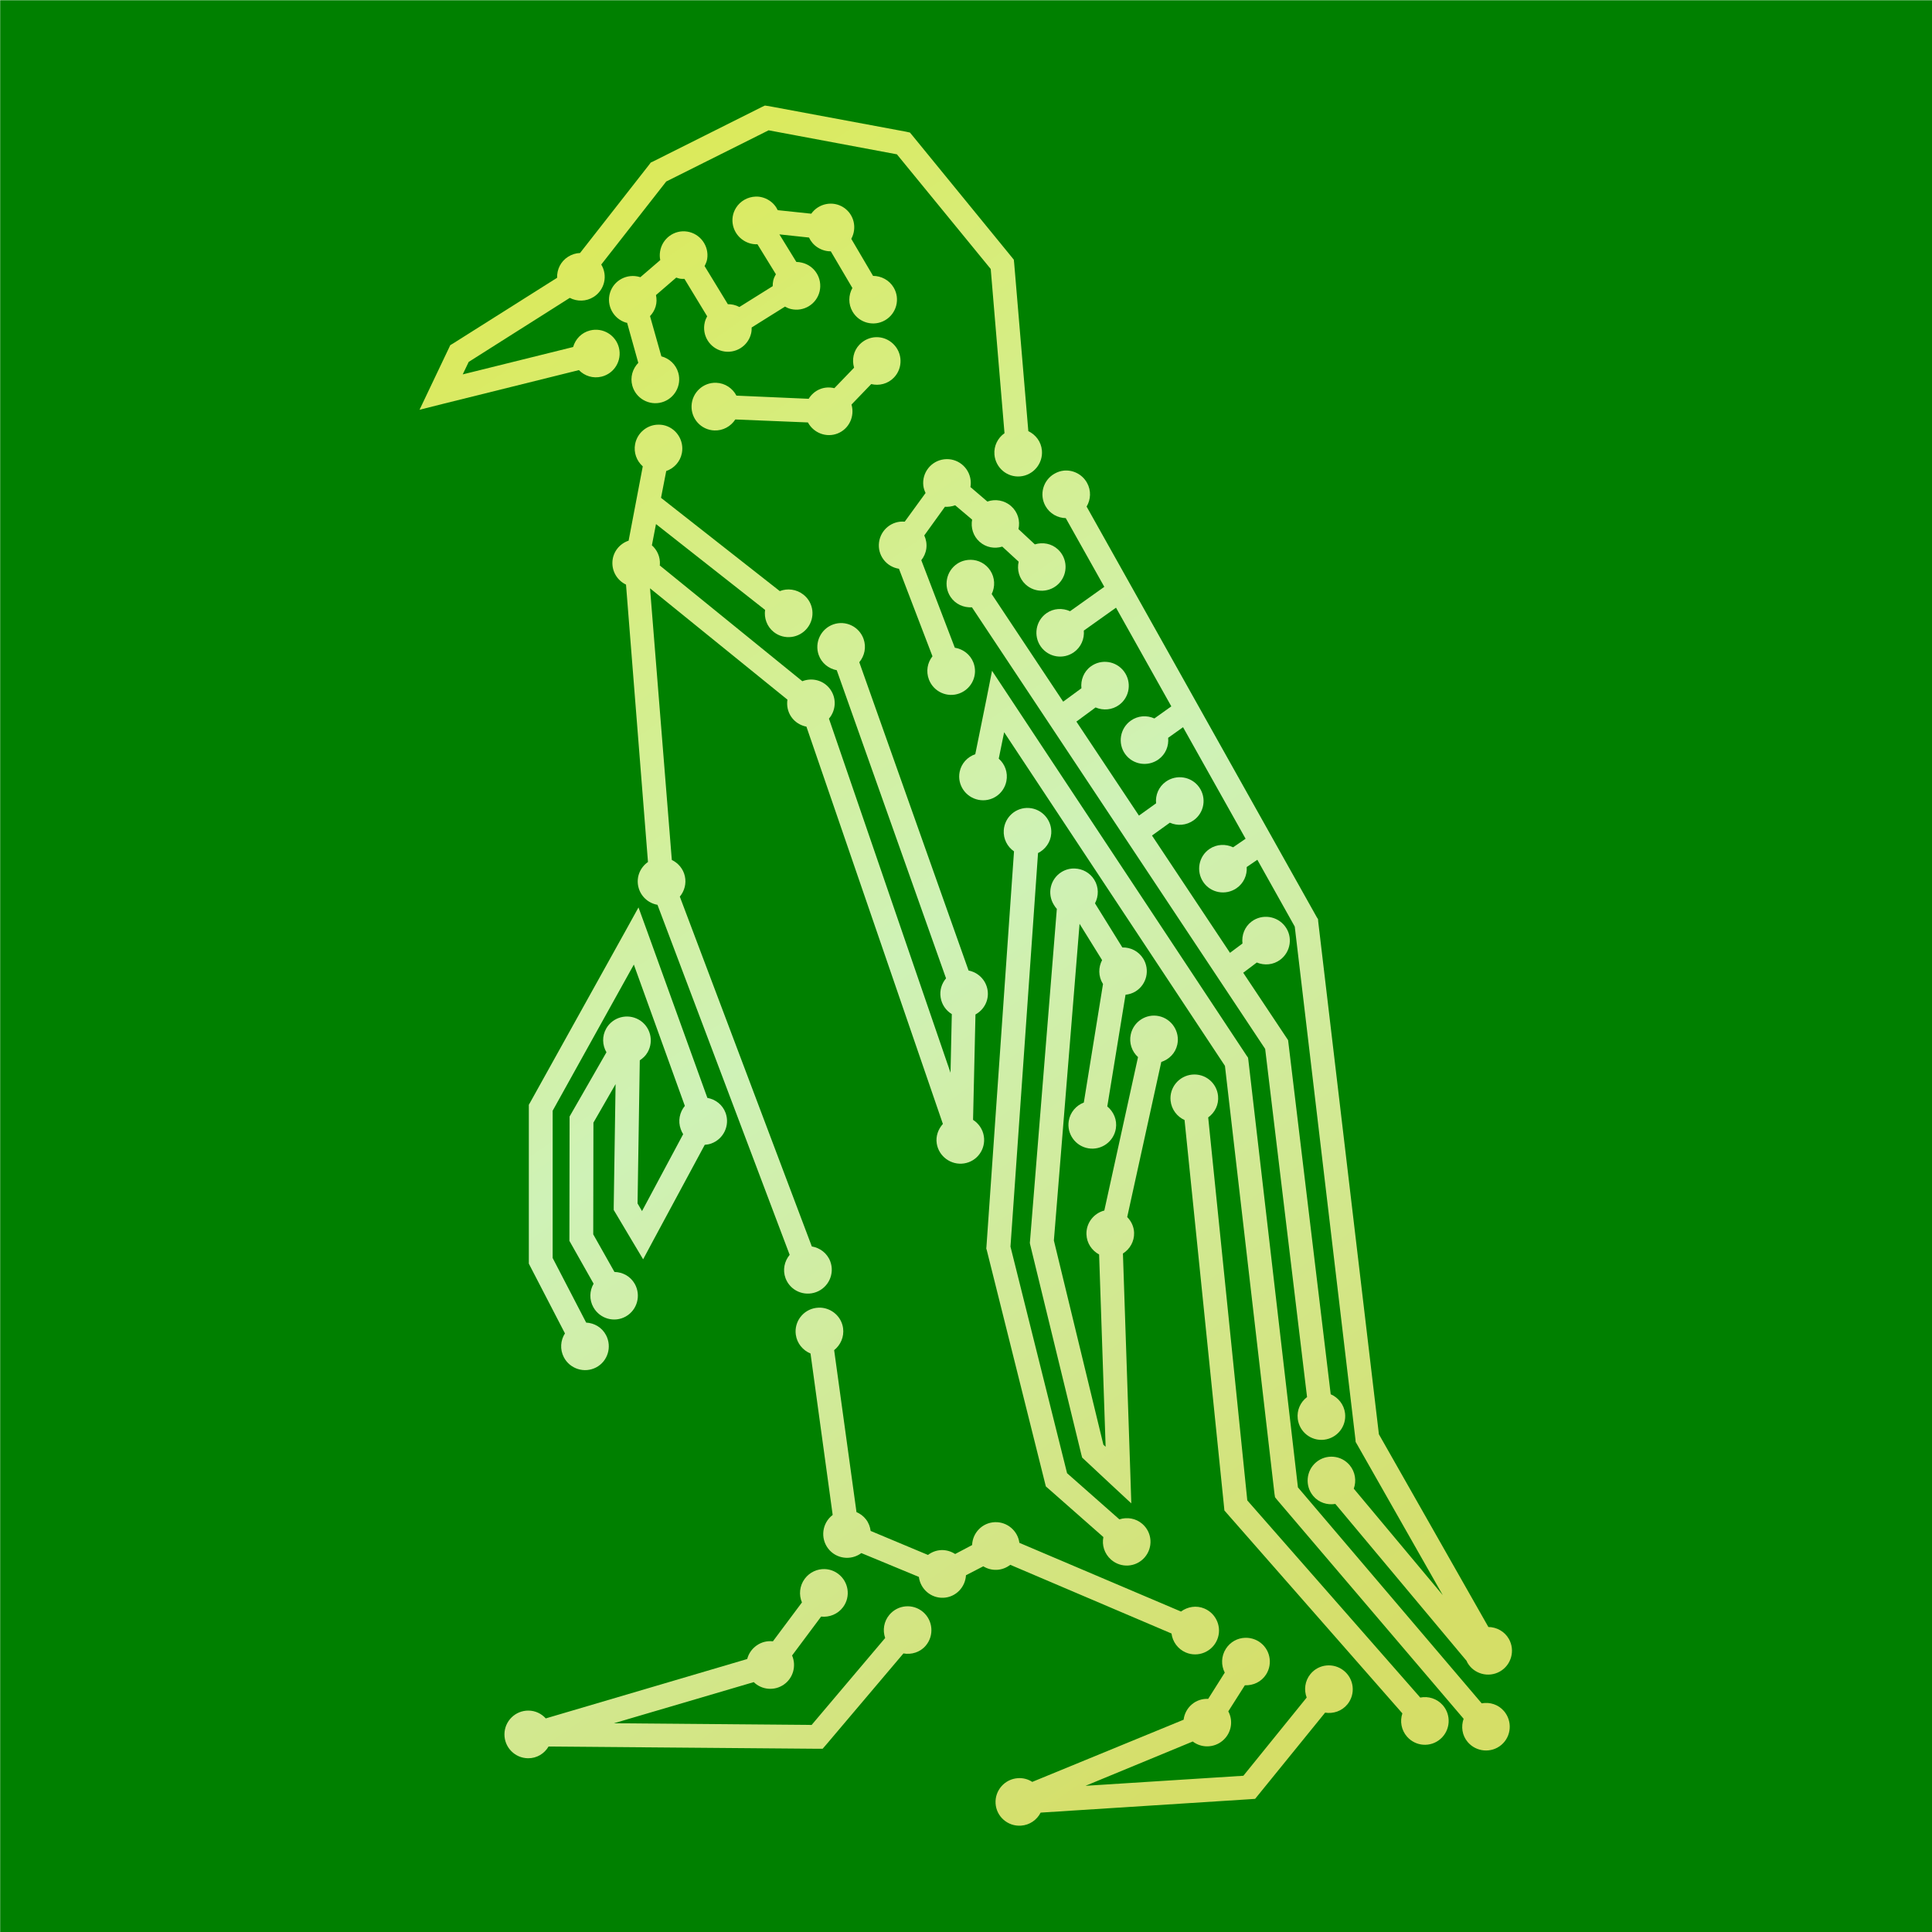 <?xml version="1.0" encoding="UTF-8" standalone="no"?>
<!-- Created with Inkscape (http://www.inkscape.org/) -->

<svg
   width="512"
   height="512"
   id="svg2"
   sodipodi:version="0.32"
   inkscape:version="1.2.1 (9c6d41e, 2022-07-14)"
   sodipodi:docname="penguin-circuit-board.svg"
   inkscape:output_extension="org.inkscape.output.svg.inkscape"
   version="1.1"
   xmlns:inkscape="http://www.inkscape.org/namespaces/inkscape"
   xmlns:sodipodi="http://sodipodi.sourceforge.net/DTD/sodipodi-0.dtd"
   xmlns:xlink="http://www.w3.org/1999/xlink"
   xmlns="http://www.w3.org/2000/svg"
   xmlns:svg="http://www.w3.org/2000/svg"
   xmlns:rdf="http://www.w3.org/1999/02/22-rdf-syntax-ns#"
   xmlns:cc="http://creativecommons.org/ns#"
   xmlns:dc="http://purl.org/dc/elements/1.1/">
  <defs
     id="defs4">
    <linearGradient
       id="linearGradient3871">
      <stop
         style="stop-color:#d5de67;stop-opacity:1;"
         offset="0"
         id="stop3873" />
      <stop
         id="stop3905"
         offset="0.5"
         style="stop-color:#cff2b7;stop-opacity:1;" />
      <stop
         style="stop-color:#dce954;stop-opacity:1;"
         offset="1"
         id="stop3875" />
    </linearGradient>
    <marker
       inkscape:stockid="SquareS"
       orient="auto"
       refY="0"
       refX="0"
       id="SquareS"
       style="overflow:visible">
      <path
         id="path3323"
         d="M -5,-5 V 5 H 5 V -5 Z"
         style="fill-rule:evenodd;stroke:#000000;stroke-width:1pt;marker-start:none"
         transform="scale(0.2)" />
    </marker>
    <marker
       inkscape:stockid="Dot_s"
       orient="auto"
       refY="0"
       refX="0"
       id="Dot_s"
       style="overflow:visible">
      <path
         id="path3314"
         d="m -2.5,-1 c 0,2.76 -2.24,5 -5,5 -2.76,0 -5,-2.24 -5,-5 0,-2.76 2.24,-5 5,-5 2.76,0 5,2.24 5,5 z"
         style="fill-rule:evenodd;stroke:#000000;stroke-width:1pt;marker-start:none;marker-end:none"
         transform="matrix(0.2,0,0,0.2,1.48,0.2)" />
    </marker>
    <marker
       inkscape:stockid="Dot_m"
       orient="auto"
       refY="0"
       refX="0"
       id="Dot_m"
       style="overflow:visible">
      <path
         id="path3311"
         d="m -2.5,-1 c 0,2.76 -2.24,5 -5,5 -2.76,0 -5,-2.24 -5,-5 0,-2.76 2.24,-5 5,-5 2.76,0 5,2.24 5,5 z"
         style="fill-rule:evenodd;stroke:#000000;stroke-width:1pt;marker-start:none;marker-end:none"
         transform="matrix(0.4,0,0,0.4,2.96,0.4)" />
    </marker>
    <linearGradient
       inkscape:collect="always"
       xlink:href="#linearGradient3871"
       id="linearGradient3877"
       x1="442.81"
       y1="653.773"
       x2="279.825"
       y2="421.538"
       gradientUnits="userSpaceOnUse" />
    <linearGradient
       inkscape:collect="always"
       xlink:href="#linearGradient3871"
       id="linearGradient3879"
       x1="442.81"
       y1="653.773"
       x2="279.825"
       y2="421.538"
       gradientUnits="userSpaceOnUse" />
    <linearGradient
       inkscape:collect="always"
       xlink:href="#linearGradient3871"
       id="linearGradient3881"
       x1="442.81"
       y1="653.773"
       x2="279.825"
       y2="421.538"
       gradientUnits="userSpaceOnUse" />
    <linearGradient
       inkscape:collect="always"
       xlink:href="#linearGradient3871"
       id="linearGradient3883"
       x1="442.81"
       y1="653.773"
       x2="279.825"
       y2="421.538"
       gradientUnits="userSpaceOnUse" />
    <linearGradient
       inkscape:collect="always"
       xlink:href="#linearGradient3871"
       id="linearGradient3885"
       x1="442.81"
       y1="653.773"
       x2="279.825"
       y2="421.538"
       gradientUnits="userSpaceOnUse" />
    <linearGradient
       inkscape:collect="always"
       xlink:href="#linearGradient3871"
       id="linearGradient3887"
       x1="442.81"
       y1="653.773"
       x2="279.825"
       y2="421.538"
       gradientUnits="userSpaceOnUse" />
    <linearGradient
       inkscape:collect="always"
       xlink:href="#linearGradient3871"
       id="linearGradient3889"
       x1="442.81"
       y1="653.773"
       x2="279.825"
       y2="421.538"
       gradientUnits="userSpaceOnUse" />
    <linearGradient
       inkscape:collect="always"
       xlink:href="#linearGradient3871"
       id="linearGradient3891"
       x1="442.81"
       y1="653.773"
       x2="279.825"
       y2="421.538"
       gradientUnits="userSpaceOnUse" />
    <linearGradient
       inkscape:collect="always"
       xlink:href="#linearGradient3871"
       id="linearGradient3893"
       x1="442.81"
       y1="653.773"
       x2="279.825"
       y2="421.538"
       gradientUnits="userSpaceOnUse" />
    <linearGradient
       inkscape:collect="always"
       xlink:href="#linearGradient3871"
       id="linearGradient3895"
       x1="442.81"
       y1="653.773"
       x2="279.825"
       y2="421.538"
       gradientUnits="userSpaceOnUse" />
    <linearGradient
       inkscape:collect="always"
       xlink:href="#linearGradient3871"
       id="linearGradient3897"
       x1="442.81"
       y1="653.773"
       x2="279.825"
       y2="421.538"
       gradientUnits="userSpaceOnUse" />
    <linearGradient
       inkscape:collect="always"
       xlink:href="#linearGradient3871"
       id="linearGradient3899"
       x1="442.81"
       y1="653.773"
       x2="279.825"
       y2="421.538"
       gradientUnits="userSpaceOnUse" />
    <linearGradient
       inkscape:collect="always"
       xlink:href="#linearGradient3871"
       id="linearGradient3901"
       x1="442.81"
       y1="653.773"
       x2="279.825"
       y2="421.538"
       gradientUnits="userSpaceOnUse" />
    <linearGradient
       inkscape:collect="always"
       xlink:href="#linearGradient3871"
       id="linearGradient3903"
       x1="442.81"
       y1="653.773"
       x2="279.825"
       y2="421.538"
       gradientUnits="userSpaceOnUse" />
    <linearGradient
       inkscape:collect="always"
       xlink:href="#linearGradient3871"
       id="linearGradient495"
       gradientUnits="userSpaceOnUse"
       x1="442.81"
       y1="653.773"
       x2="279.825"
       y2="421.538" />
    <linearGradient
       inkscape:collect="always"
       xlink:href="#linearGradient3871"
       id="linearGradient497"
       gradientUnits="userSpaceOnUse"
       x1="442.81"
       y1="653.773"
       x2="279.825"
       y2="421.538" />
    <linearGradient
       inkscape:collect="always"
       xlink:href="#linearGradient3871"
       id="linearGradient499"
       gradientUnits="userSpaceOnUse"
       x1="442.81"
       y1="653.773"
       x2="279.825"
       y2="421.538" />
    <linearGradient
       inkscape:collect="always"
       xlink:href="#linearGradient3871"
       id="linearGradient501"
       gradientUnits="userSpaceOnUse"
       x1="442.81"
       y1="653.773"
       x2="279.825"
       y2="421.538" />
    <linearGradient
       inkscape:collect="always"
       xlink:href="#linearGradient3871"
       id="linearGradient503"
       gradientUnits="userSpaceOnUse"
       x1="442.81"
       y1="653.773"
       x2="279.825"
       y2="421.538" />
    <linearGradient
       inkscape:collect="always"
       xlink:href="#linearGradient3871"
       id="linearGradient505"
       gradientUnits="userSpaceOnUse"
       x1="442.81"
       y1="653.773"
       x2="279.825"
       y2="421.538" />
    <linearGradient
       inkscape:collect="always"
       xlink:href="#linearGradient3871"
       id="linearGradient507"
       gradientUnits="userSpaceOnUse"
       x1="442.81"
       y1="653.773"
       x2="279.825"
       y2="421.538" />
    <linearGradient
       inkscape:collect="always"
       xlink:href="#linearGradient3871"
       id="linearGradient509"
       gradientUnits="userSpaceOnUse"
       x1="442.81"
       y1="653.773"
       x2="279.825"
       y2="421.538" />
    <linearGradient
       inkscape:collect="always"
       xlink:href="#linearGradient3871"
       id="linearGradient511"
       gradientUnits="userSpaceOnUse"
       x1="442.81"
       y1="653.773"
       x2="279.825"
       y2="421.538" />
    <linearGradient
       inkscape:collect="always"
       xlink:href="#linearGradient3871"
       id="linearGradient513"
       gradientUnits="userSpaceOnUse"
       x1="442.81"
       y1="653.773"
       x2="279.825"
       y2="421.538" />
    <linearGradient
       inkscape:collect="always"
       xlink:href="#linearGradient3871"
       id="linearGradient515"
       gradientUnits="userSpaceOnUse"
       x1="442.81"
       y1="653.773"
       x2="279.825"
       y2="421.538" />
    <linearGradient
       inkscape:collect="always"
       xlink:href="#linearGradient3871"
       id="linearGradient517"
       gradientUnits="userSpaceOnUse"
       x1="442.81"
       y1="653.773"
       x2="279.825"
       y2="421.538" />
    <linearGradient
       inkscape:collect="always"
       xlink:href="#linearGradient3871"
       id="linearGradient519"
       gradientUnits="userSpaceOnUse"
       x1="442.81"
       y1="653.773"
       x2="279.825"
       y2="421.538" />
    <linearGradient
       inkscape:collect="always"
       xlink:href="#linearGradient3871"
       id="linearGradient521"
       gradientUnits="userSpaceOnUse"
       x1="442.81"
       y1="653.773"
       x2="279.825"
       y2="421.538" />
  </defs>
  <sodipodi:namedview
     id="base"
     pagecolor="#ffffff"
     bordercolor="#666666"
     borderopacity="1.0"
     gridtolerance="10000"
     guidetolerance="10"
     objecttolerance="10"
     inkscape:pageopacity="0.0"
     inkscape:pageshadow="2"
     inkscape:zoom="0.37154487"
     inkscape:cx="100.92993"
     inkscape:cy="453.51184"
     inkscape:document-units="px"
     inkscape:current-layer="layer2"
     inkscape:window-width="1016"
     inkscape:window-height="702"
     inkscape:window-x="0"
     inkscape:window-y="0"
     inkscape:showpageshadow="0"
     inkscape:pagecheckerboard="0"
     inkscape:deskcolor="#d1d1d1"
     showgrid="false" />
  <g
     inkscape:groupmode="layer"
     id="layer2"
     inkscape:label="draw"
     style="display:inline"
     transform="matrix(1.718,0,0,1.718,-475.869,-662.333)">
    <path
       style="fill:#008000;fill-opacity:1;stroke:none;stroke-width:4;stroke-linecap:round;stroke-linejoin:round;stroke-miterlimit:4;stroke-opacity:1"
       d="m 277.016,385.561 298.049,0 V 683.61 H 277.016 Z"
       id="rect3539"
       sodipodi:nodetypes="ccccc" />
    <g
       id="g3825"
       style="fill:#ffdd55;stroke:none" />
    <g
       id="g3787"
       style="fill:#ffdd55;stroke:none" />
    <g
       id="g3777"
       style="fill:#ffdd55;stroke:none" />
    <g
       id="g3759"
       style="fill:#ffdd55;stroke:none" />
    <g
       id="g3751"
       style="fill:#ffdd55;stroke:none" />
    <g
       id="g3743"
       style="fill:#ffdd55;stroke:none" />
    <g
       id="g3735"
       style="fill:#ffdd55;stroke:none" />
    <g
       id="g3727"
       style="fill:#ffdd55;stroke:none" />
    <g
       id="g3719"
       style="fill:#ffdd55;stroke:none" />
    <g
       id="g3701"
       style="fill:#ffdd55;stroke:none" />
    <g
       id="g3645"
       style="fill:#ffdd55;stroke:none" />
    <g
       id="g3625"
       style="fill:#ffdd55;stroke:none" />
    <g
       id="g3613"
       style="fill:#ffdd55;stroke:none" />
    <g
       id="g3561"
       style="fill:#ffdd55;stroke:none" />
    <g
       id="g767"
       transform="matrix(0.919,0,0,0.919,77.552,43.025)">
      <g
         id="g3843"
         style="fill:url(#linearGradient3903);fill-opacity:1;stroke:none">
        <path
           style="fill:url(#linearGradient495);fill-opacity:1;fill-rule:evenodd;stroke:none;stroke-width:4;stroke-linecap:butt;stroke-linejoin:miter;stroke-miterlimit:4;stroke-dasharray:none;stroke-opacity:1"
           d="m 389.75,508.312 c -2.203,-0.154 -4.096,1.516 -4.25,3.719 -0.102,1.46 0.597,2.785 1.719,3.562 l -4.625,66.344 -0.031,0.312 0.094,0.312 9.75,39 0.156,0.625 0.469,0.406 9.188,8.094 c -0.276,1.357 0.169,2.8 1.281,3.781 1.656,1.461 4.164,1.312 5.625,-0.344 1.461,-1.656 1.312,-4.164 -0.344,-5.625 -1.099,-0.97 -2.574,-1.203 -3.875,-0.781 l -8.781,-7.75 -9.5,-38.031 4.625,-66.062 c 1.224,-0.612 2.116,-1.818 2.219,-3.281 0.154,-2.203 -1.516,-4.127 -3.719,-4.281 z"
           id="path3241" />
      </g>
      <g
         id="g3833"
         style="fill:url(#linearGradient3901);fill-opacity:1;stroke:none">
        <path
           style="fill:url(#linearGradient497);fill-opacity:1;fill-rule:evenodd;stroke:none;stroke-width:4;stroke-linecap:butt;stroke-linejoin:miter;stroke-miterlimit:4;stroke-dasharray:none;stroke-opacity:1"
           d="m 397.438,518.469 c -0.77,-0.03 -1.547,0.157 -2.25,0.594 -1.876,1.165 -2.446,3.624 -1.281,5.5 0.154,0.248 0.305,0.486 0.5,0.688 l -4.5,55.719 -0.031,0.344 0.062,0.312 8.562,35.125 0.156,0.594 0.438,0.406 4.281,4 3.531,3.281 -0.156,-4.812 -1.25,-37.125 c 1.161,-0.734 1.925,-2.029 1.875,-3.5 -0.035,-1.032 -0.489,-1.937 -1.156,-2.625 l 5.719,-26.031 c 1.305,-0.426 2.373,-1.469 2.688,-2.906 0.472,-2.157 -0.906,-4.309 -3.062,-4.781 -2.157,-0.472 -4.278,0.906 -4.75,3.062 -0.317,1.448 0.195,2.881 1.219,3.812 l -5.656,25.75 c -1.774,0.459 -3.065,2.093 -3,4 0.05,1.48 0.906,2.724 2.125,3.375 l 1.094,32.281 -0.375,-0.344 -8.312,-34.281 4.312,-53.156 3.781,6.094 c -0.636,1.214 -0.65,2.721 0.125,3.969 0.008,0.013 0.023,0.018 0.031,0.031 L 398.938,557.75 c -1.287,0.493 -2.295,1.636 -2.531,3.094 -0.354,2.179 1.133,4.24 3.312,4.594 2.179,0.354 4.24,-1.133 4.594,-3.312 0.237,-1.459 -0.371,-2.844 -1.438,-3.719 l 3.062,-18.75 c 0.579,-0.062 1.16,-0.235 1.688,-0.562 1.876,-1.165 2.446,-3.624 1.281,-5.5 -0.777,-1.251 -2.126,-1.911 -3.5,-1.875 l -4.594,-7.406 c 0.64,-1.215 0.652,-2.718 -0.125,-3.969 -0.728,-1.172 -1.967,-1.826 -3.25,-1.875 z"
           id="path3445" />
      </g>
      <g
         id="g3815"
         style="fill:url(#linearGradient3899);fill-opacity:1;stroke:none">
        <path
           style="fill:url(#linearGradient499);fill-opacity:1;fill-rule:evenodd;stroke:none;stroke-width:4;stroke-linecap:butt;stroke-linejoin:miter;stroke-miterlimit:4;stroke-dasharray:none;stroke-opacity:1"
           d="m 417.094,553.062 c -2.197,0.224 -3.817,2.178 -3.594,4.375 0.15,1.471 1.086,2.682 2.344,3.25 l 6.625,64.875 0.062,0.656 0.406,0.469 29.469,33.594 c -0.437,1.306 -0.192,2.797 0.781,3.906 1.456,1.66 3.965,1.831 5.625,0.375 1.66,-1.456 1.831,-3.996 0.375,-5.656 -0.975,-1.112 -2.427,-1.549 -3.781,-1.281 L 426.375,624.531 419.812,560.25 c 1.124,-0.809 1.807,-2.15 1.656,-3.625 -0.224,-2.197 -2.178,-3.786 -4.375,-3.562 z"
           id="path3449" />
      </g>
      <g
         id="g3805"
         style="fill:url(#linearGradient3897);fill-opacity:1;stroke:none">
        <path
           style="fill:url(#linearGradient501);fill-opacity:1;fill-rule:evenodd;stroke:none;stroke-width:4;stroke-linecap:butt;stroke-linejoin:miter;stroke-miterlimit:4;stroke-dasharray:none;stroke-opacity:1"
           d="m 395.531,451.688 c -0.516,0.057 -1.018,0.23 -1.5,0.5 -1.926,1.079 -2.611,3.511 -1.531,5.438 0.718,1.281 2.037,2.001 3.406,2.031 l 6.469,11.531 -5.75,4.094 c -1.255,-0.57 -2.765,-0.511 -3.969,0.344 -1.8,1.278 -2.216,3.794 -0.938,5.594 1.278,1.8 3.762,2.216 5.562,0.938 1.2,-0.852 1.776,-2.257 1.656,-3.625 l 5.406,-3.844 9.281,16.562 -2.844,2.031 c -1.259,-0.571 -2.765,-0.486 -3.969,0.375 -1.796,1.285 -2.222,3.798 -0.938,5.594 1.285,1.796 3.798,2.191 5.594,0.906 1.203,-0.861 1.757,-2.251 1.625,-3.625 l 2.5,-1.781 10.5,18.719 -2.094,1.438 c -1.241,-0.585 -2.754,-0.548 -3.969,0.281 -1.824,1.245 -2.276,3.739 -1.031,5.562 1.245,1.824 3.739,2.276 5.562,1.031 1.213,-0.828 1.81,-2.195 1.719,-3.562 L 428.062,517 l 6.281,11.219 10.188,86.094 0.031,0.406 0.219,0.375 14.406,25.344 -14.938,-17.875 c 0.468,-1.295 0.259,-2.805 -0.688,-3.938 -1.416,-1.694 -3.931,-1.916 -5.625,-0.5 -1.694,1.416 -1.916,3.962 -0.5,5.656 0.942,1.127 2.366,1.568 3.719,1.344 l 22.031,26.344 c 0.044,0.093 0.073,0.19 0.125,0.281 1.091,1.92 3.549,2.591 5.469,1.5 1.92,-1.091 2.591,-3.549 1.5,-5.469 -0.726,-1.276 -2.068,-1.978 -3.438,-2 l -18.375,-32.344 -10.188,-86.062 -0.031,-0.406 -0.219,-0.344 -38.625,-68.906 c 0.712,-1.19 0.789,-2.704 0.062,-4 -0.81,-1.445 -2.388,-2.203 -3.938,-2.031 z"
           id="path3451" />
      </g>
      <g
         id="g3795"
         style="fill:url(#linearGradient3895);fill-opacity:1;stroke:none">
        <path
           style="fill:url(#linearGradient503);fill-opacity:1;fill-rule:evenodd;stroke:none;stroke-width:4;stroke-linecap:butt;stroke-linejoin:miter;stroke-miterlimit:4;stroke-dasharray:none;stroke-opacity:1"
           d="m 383.531,485.281 -0.938,4.75 -1.875,9.25 c -1.297,0.449 -2.337,1.526 -2.625,2.969 -0.433,2.165 0.991,4.254 3.156,4.688 2.165,0.433 4.254,-0.96 4.688,-3.125 0.291,-1.454 -0.241,-2.869 -1.281,-3.781 l 0.906,-4.438 37.062,56 8.312,71.812 0.094,0.594 0.375,0.469 31.281,36.719 c -0.456,1.299 -0.269,2.783 0.688,3.906 1.431,1.681 3.975,1.9 5.656,0.469 1.681,-1.431 1.869,-3.975 0.438,-5.656 -0.959,-1.127 -2.391,-1.561 -3.75,-1.312 l -30.844,-36.25 -8.312,-71.656 -0.062,-0.469 -0.281,-0.406 -40,-60.469 z"
           id="path3453" />
      </g>
      <g
         id="g3767"
         style="fill:url(#linearGradient3893);fill-opacity:1;stroke:none">
        <path
           style="fill:url(#linearGradient505);fill-opacity:1;fill-rule:evenodd;stroke:none;stroke-width:4;stroke-linecap:butt;stroke-linejoin:miter;stroke-miterlimit:4;stroke-dasharray:none;stroke-opacity:1"
           d="m 379.938,466.656 c -0.771,-0.006 -1.56,0.198 -2.25,0.656 -1.839,1.222 -2.347,3.723 -1.125,5.562 0.819,1.232 2.215,1.835 3.594,1.75 l 49.219,74.125 7.031,58.438 c -1.101,0.83 -1.739,2.19 -1.562,3.656 0.264,2.192 2.245,3.764 4.438,3.5 2.192,-0.264 3.764,-2.245 3.5,-4.438 -0.176,-1.465 -1.142,-2.641 -2.406,-3.188 l -7.094,-58.938 -0.062,-0.5 -0.25,-0.375 -7.281,-10.938 2.281,-1.719 c 1.266,0.528 2.762,0.414 3.938,-0.469 1.765,-1.326 2.139,-3.829 0.812,-5.594 -1.326,-1.765 -3.86,-2.139 -5.625,-0.812 -1.183,0.889 -1.696,2.317 -1.531,3.688 l -2.094,1.562 -13.094,-19.688 3,-2.156 c 1.263,0.576 2.793,0.461 4,-0.406 1.793,-1.288 2.194,-3.769 0.906,-5.562 -1.288,-1.793 -3.8,-2.194 -5.594,-0.906 -1.201,0.863 -1.76,2.251 -1.625,3.625 l -2.875,2.062 -10.5,-15.781 3.219,-2.375 c 1.266,0.546 2.781,0.44 3.969,-0.438 1.776,-1.313 2.125,-3.818 0.812,-5.594 -1.313,-1.776 -3.818,-2.156 -5.594,-0.844 -1.184,0.875 -1.709,2.29 -1.562,3.656 l -3.062,2.25 -12,-18.062 c 0.601,-1.234 0.564,-2.744 -0.25,-3.969 -0.764,-1.149 -1.997,-1.771 -3.281,-1.781 z"
           id="path3479" />
      </g>
      <g
         id="g3709"
         style="fill:url(#linearGradient3891);fill-opacity:1;stroke:none">
        <path
           style="fill:url(#linearGradient507);fill-opacity:1;fill-rule:evenodd;stroke:none;stroke-width:4;stroke-linecap:butt;stroke-linejoin:miter;stroke-miterlimit:4;stroke-dasharray:none;stroke-opacity:1"
           d="m 345.406,390.406 -0.594,0.281 -18.156,9.094 -0.406,0.188 -0.281,0.375 -11.594,14.812 c -0.686,0.024 -1.377,0.232 -2,0.625 -1.251,0.79 -1.897,2.151 -1.844,3.531 l -17.469,11.031 -0.469,0.281 -0.25,0.531 -3.094,6.5 -1.812,3.812 4.094,-1.031 22.656,-5.625 c 0.96,0.986 2.382,1.45 3.812,1.094 2.143,-0.533 3.439,-2.701 2.906,-4.844 -0.533,-2.143 -2.701,-3.44 -4.844,-2.906 -1.439,0.358 -2.463,1.45 -2.844,2.781 l -18.531,4.594 1,-2.094 16.969,-10.75 c 1.223,0.64 2.75,0.633 4,-0.156 1.847,-1.166 2.411,-3.578 1.281,-5.438 l 10.906,-13.938 17.188,-8.594 21.531,4.031 15.75,19.25 2.312,27.562 c -1.125,0.792 -1.812,2.125 -1.688,3.594 0.186,2.2 2.112,3.843 4.312,3.656 2.2,-0.186 3.843,-2.144 3.656,-4.344 -0.125,-1.47 -1.037,-2.66 -2.281,-3.25 l -2.375,-28.188 -0.062,-0.594 -0.406,-0.5 L 370.219,395.5 369.75,394.938 369.031,394.781 346.062,390.5 Z"
           id="path3493" />
      </g>
      <g
         id="g3673"
         style="fill:url(#linearGradient3889);fill-opacity:1;stroke:none">
        <path
           style="fill:url(#linearGradient509);fill-opacity:1;fill-rule:evenodd;stroke:none;stroke-width:4;stroke-linecap:butt;stroke-linejoin:round;stroke-miterlimit:4;stroke-dasharray:none;stroke-opacity:1"
           d="m 343.844,405.688 c -1.284,0.042 -2.546,0.707 -3.281,1.875 -1.176,1.869 -0.587,4.324 1.281,5.5 0.72,0.453 1.522,0.663 2.312,0.625 l 3.094,5.031 c -0.183,0.323 -0.348,0.652 -0.438,1.031 -0.076,0.322 -0.097,0.652 -0.094,0.969 l -5.594,3.5 c -0.307,-0.167 -0.644,-0.291 -1,-0.375 -0.311,-0.074 -0.631,-0.094 -0.938,-0.094 l -3.906,-6.406 c 0.193,-0.372 0.369,-0.751 0.438,-1.188 0.343,-2.181 -1.163,-4.25 -3.344,-4.594 -2.181,-0.343 -4.219,1.163 -4.562,3.344 -0.079,0.499 -0.069,0.971 0.031,1.438 l -3.344,2.875 c -0.032,-0.01 -0.062,-0.022 -0.094,-0.031 -2.114,-0.638 -4.362,0.542 -5,2.656 -0.638,2.114 0.574,4.362 2.688,5 0.063,0.019 0.124,0.015 0.188,0.031 l 1.875,6.719 c -0.958,0.988 -1.398,2.424 -1,3.844 0.595,2.126 2.811,3.377 4.938,2.781 2.126,-0.595 3.377,-2.811 2.781,-4.938 -0.397,-1.418 -1.514,-2.433 -2.844,-2.781 l -1.906,-6.75 c 0.417,-0.439 0.751,-0.975 0.938,-1.594 0.2,-0.662 0.194,-1.305 0.062,-1.938 l 3.406,-2.938 c 0.204,0.067 0.406,0.153 0.625,0.188 0.262,0.041 0.495,0.041 0.75,0.031 l 3.812,6.281 c -0.182,0.321 -0.317,0.654 -0.406,1.031 -0.508,2.149 0.82,4.304 2.969,4.812 2.149,0.508 4.304,-0.82 4.812,-2.969 0.079,-0.333 0.1,-0.672 0.094,-1 l 5.594,-3.5 c 0.315,0.175 0.632,0.32 1,0.406 2.15,0.505 4.308,-0.819 4.812,-2.969 0.505,-2.15 -0.819,-4.308 -2.969,-4.812 -0.311,-0.073 -0.631,-0.126 -0.938,-0.125 l -2.844,-4.625 4.969,0.531 c 0.309,0.657 0.782,1.235 1.438,1.656 0.687,0.442 1.458,0.668 2.219,0.656 l 3.625,6.156 c -0.668,1.198 -0.713,2.701 0.031,3.969 1.117,1.904 3.564,2.555 5.469,1.438 1.904,-1.117 2.555,-3.564 1.438,-5.469 -0.743,-1.266 -2.099,-1.966 -3.469,-1.969 l -3.656,-6.219 c 1.001,-1.825 0.465,-4.138 -1.312,-5.281 -1.801,-1.158 -4.174,-0.66 -5.406,1.062 l -5.625,-0.594 c -0.315,-0.662 -0.803,-1.237 -1.469,-1.656 -0.701,-0.441 -1.48,-0.65 -2.25,-0.625 z m 20.25,23.594 c -1.024,0.02 -2.048,0.454 -2.812,1.25 -1.029,1.07 -1.295,2.544 -0.906,3.875 l -3.312,3.438 c -0.78,-0.188 -1.605,-0.165 -2.406,0.156 -0.824,0.331 -1.473,0.923 -1.906,1.625 l -12.125,-0.531 c -0.64,-1.227 -1.894,-2.094 -3.375,-2.156 -2.206,-0.093 -4.063,1.638 -4.156,3.844 -0.093,2.206 1.606,4.063 3.812,4.156 1.471,0.062 2.787,-0.689 3.531,-1.844 l 12.188,0.5 c 0.952,1.768 3.093,2.609 5,1.844 1.927,-0.773 2.885,-2.891 2.312,-4.844 l 3.312,-3.438 c 1.336,0.32 2.793,-0.032 3.812,-1.094 1.53,-1.592 1.467,-4.126 -0.125,-5.656 -0.796,-0.765 -1.82,-1.145 -2.844,-1.125 z"
           id="path3497" />
      </g>
      <g
         id="g3659"
         style="fill:url(#linearGradient3887);fill-opacity:1;stroke:none">
        <path
           style="fill:url(#linearGradient511);fill-opacity:1;fill-rule:evenodd;stroke:none;stroke-width:4;stroke-linecap:butt;stroke-linejoin:miter;stroke-miterlimit:4;stroke-dasharray:none;stroke-opacity:1"
           d="m 327.5,443.969 c -1.86,0.018 -3.506,1.354 -3.875,3.25 -0.28,1.44 0.26,2.842 1.281,3.75 l -2.375,12.469 c -1.497,0.505 -2.625,1.856 -2.719,3.531 -0.094,1.678 0.852,3.17 2.281,3.844 l 3.688,46.562 c -1.291,0.894 -1.99,2.494 -1.625,4.125 0.364,1.627 1.671,2.793 3.219,3.062 l 22.188,58.75 c -0.882,1.07 -1.21,2.55 -0.688,3.938 0.779,2.066 3.09,3.091 5.156,2.312 2.066,-0.779 3.123,-3.09 2.344,-5.156 -0.519,-1.377 -1.739,-2.272 -3.094,-2.5 L 331.125,523.188 c 0.768,-0.923 1.126,-2.178 0.844,-3.438 -0.277,-1.237 -1.12,-2.205 -2.188,-2.719 L 326.125,471.438 349.188,490.125 c -0.15,0.981 0.044,2.029 0.656,2.906 0.62,0.887 1.546,1.435 2.531,1.625 l 22.906,66.688 c -0.78,0.864 -1.224,2.043 -1.031,3.281 0.34,2.182 2.412,3.683 4.594,3.344 2.182,-0.34 3.652,-2.381 3.312,-4.562 -0.184,-1.18 -0.879,-2.153 -1.812,-2.75 l 0.406,-17.688 c 1.44,-0.791 2.307,-2.379 2.031,-4.094 -0.274,-1.703 -1.586,-2.971 -3.188,-3.281 l -18.344,-51.75 c 0.881,-1.05 1.21,-2.521 0.719,-3.906 -0.738,-2.081 -3.013,-3.176 -5.094,-2.438 -2.081,0.738 -3.176,3.044 -2.438,5.125 0.492,1.387 1.683,2.304 3.031,2.562 l 18.344,51.719 c -0.737,0.862 -1.1,2.012 -0.906,3.219 0.194,1.206 0.905,2.194 1.875,2.781 L 376.562,552.75 356.156,493.312 c 1.16,-1.352 1.317,-3.348 0.25,-4.875 -1.081,-1.547 -3.036,-2.069 -4.719,-1.406 L 327.75,467.594 c 0.005,-0.055 0.028,-0.101 0.031,-0.156 0.072,-1.275 -0.459,-2.435 -1.344,-3.219 l 0.688,-3.562 18.312,14.406 c -0.194,1.367 0.306,2.805 1.469,3.719 1.736,1.365 4.26,1.048 5.625,-0.688 1.365,-1.736 1.08,-4.229 -0.656,-5.594 -1.161,-0.913 -2.687,-1.103 -3.969,-0.594 L 327.969,456.25 l 0.875,-4.5 c 1.301,-0.451 2.343,-1.55 2.625,-3 0.421,-2.167 -0.989,-4.297 -3.156,-4.719 -0.271,-0.053 -0.547,-0.065 -0.812,-0.062 z"
           id="path3499" />
      </g>
      <g
         id="g3635"
         style="fill:url(#linearGradient3885);fill-opacity:1;stroke:none">
        <path
           style="fill:url(#linearGradient513);fill-opacity:1;fill-rule:evenodd;stroke:none;stroke-width:4;stroke-linecap:butt;stroke-linejoin:miter;stroke-miterlimit:4;stroke-dasharray:none;stroke-opacity:1"
           d="m 324.188,525 -2.125,3.844 -16.031,28.844 -0.25,0.438 v 0.531 25.656 0.469 L 306,585.219 311.844,596.5 c -0.747,1.166 -0.87,2.683 -0.188,4 1.016,1.96 3.446,2.735 5.406,1.719 1.96,-1.016 2.704,-3.446 1.688,-5.406 -0.678,-1.307 -1.972,-2.054 -3.344,-2.125 l -5.625,-10.844 V 559.125 l 13.625,-24.531 8.562,23.719 c -0.874,1.056 -1.188,2.525 -0.688,3.906 0.107,0.297 0.241,0.59 0.406,0.844 l -6.906,12.906 -0.75,-1.281 0.375,-24.031 c 0.526,-0.336 0.981,-0.765 1.312,-1.344 1.098,-1.916 0.447,-4.371 -1.469,-5.469 -1.916,-1.098 -4.371,-0.447 -5.469,1.469 -0.739,1.289 -0.669,2.803 0.031,4 l -5.938,10.344 -0.25,0.438 v 0.531 l -0.031,19.812 v 0.531 l 0.25,0.438 3.812,6.75 c -0.687,1.188 -0.755,2.69 -0.031,3.969 1.088,1.921 3.516,2.619 5.438,1.531 1.921,-1.088 2.588,-3.547 1.5,-5.469 -0.723,-1.278 -2.036,-1.976 -3.406,-2 l -3.562,-6.312 0.031,-18.75 3.719,-6.469 -0.312,20.531 v 0.594 l 0.281,0.469 2.844,4.781 1.812,3.031 1.656,-3.094 8.688,-16.125 c 0.367,-0.024 0.73,-0.087 1.094,-0.219 2.076,-0.752 3.158,-3.049 2.406,-5.125 -0.503,-1.39 -1.704,-2.287 -3.062,-2.531 L 325.688,529.125 Z"
           id="path3503" />
      </g>
      <g
         id="g3597"
         style="fill:url(#linearGradient3883);fill-opacity:1;stroke:none">
        <path
           style="fill:url(#linearGradient515);fill-opacity:1;fill-rule:evenodd;stroke:none;stroke-width:4;stroke-linecap:butt;stroke-linejoin:miter;stroke-miterlimit:4;stroke-dasharray:none;stroke-opacity:1"
           d="m 375.5,449.781 c -2.193,0.261 -3.761,2.245 -3.5,4.438 0.051,0.43 0.202,0.846 0.375,1.219 l -3.5,4.812 c -2.127,-0.193 -4.034,1.332 -4.312,3.469 -0.281,2.156 1.208,4.105 3.344,4.438 l 5.625,14.688 c -0.851,1.072 -1.119,2.537 -0.594,3.906 0.791,2.062 3.095,3.103 5.156,2.312 2.062,-0.791 3.103,-3.095 2.312,-5.156 -0.53,-1.381 -1.762,-2.281 -3.125,-2.5 l -5.625,-14.688 c 0.44,-0.551 0.746,-1.219 0.844,-1.969 0.101,-0.772 -0.041,-1.528 -0.344,-2.188 L 375.625,457.75 c 0.265,0.022 0.538,10e-4 0.812,-0.031 0.322,-0.038 0.615,-0.111 0.906,-0.219 l 2.844,2.406 c -0.246,1.33 0.167,2.754 1.25,3.719 1.082,0.964 2.52,1.208 3.812,0.812 l 2.75,2.531 c -0.308,1.35 0.068,2.805 1.156,3.812 1.62,1.5 4.156,1.401 5.656,-0.219 1.5,-1.62 1.401,-4.156 -0.219,-5.656 -1.084,-1.003 -2.557,-1.247 -3.875,-0.844 l -2.75,-2.562 c 0.311,-1.374 -0.093,-2.841 -1.219,-3.844 -1.129,-1.006 -2.668,-1.255 -4,-0.781 l -2.844,-2.438 c 0.064,-0.372 0.078,-0.762 0.031,-1.156 -0.261,-2.193 -2.245,-3.761 -4.438,-3.5 z"
           id="path3519" />
      </g>
      <g
         id="g3581"
         style="fill:url(#linearGradient3881);fill-opacity:1;stroke:none">
        <path
           style="fill:url(#linearGradient517);fill-opacity:1;fill-rule:evenodd;stroke:none;stroke-width:4;stroke-linecap:butt;stroke-linejoin:miter;stroke-miterlimit:4;stroke-dasharray:none;stroke-opacity:1"
           d="m 354.812,592.188 c -0.265,-0.017 -0.539,-0.006 -0.812,0.031 -2.187,0.302 -3.708,2.313 -3.406,4.5 0.202,1.463 1.194,2.633 2.469,3.156 l 3.719,27.094 c -0.012,0.009 -0.02,0.022 -0.031,0.031 -1.748,1.349 -2.068,3.877 -0.719,5.625 1.335,1.729 3.817,2.05 5.562,0.75 l 9.656,4 c 0.258,2.044 2.03,3.592 4.125,3.5 2.068,-0.091 3.665,-1.758 3.781,-3.781 l 2.906,-1.5 c 0.655,0.406 1.423,0.626 2.25,0.594 0.86,-0.034 1.647,-0.356 2.281,-0.844 l 27.062,11.531 c 0.175,1.363 1.051,2.611 2.406,3.188 2.032,0.864 4.386,-0.093 5.25,-2.125 0.864,-2.032 -0.093,-4.386 -2.125,-5.25 -1.352,-0.575 -2.835,-0.315 -3.938,0.5 l -27.125,-11.531 c -0.27,-2.023 -2.046,-3.551 -4.125,-3.469 -2.1,0.083 -3.733,1.778 -3.812,3.844 l -2.844,1.5 c -0.672,-0.433 -1.485,-0.694 -2.344,-0.656 -0.843,0.037 -1.593,0.338 -2.219,0.812 l -9.625,-4.031 c -0.087,-0.682 -0.331,-1.354 -0.781,-1.938 -0.434,-0.562 -0.984,-0.96 -1.594,-1.219 l -3.75,-27.188 c 1.071,-0.851 1.7,-2.235 1.5,-3.688 -0.264,-1.914 -1.863,-3.317 -3.719,-3.438 z"
           id="path3525" />
      </g>
      <g
         id="g3571"
         style="fill:url(#linearGradient3879);fill-opacity:1;stroke:none">
        <path
           style="fill:url(#linearGradient519);fill-opacity:1;fill-rule:evenodd;stroke:none;stroke-width:4;stroke-linecap:butt;stroke-linejoin:miter;stroke-miterlimit:4;stroke-dasharray:none;stroke-opacity:1"
           d="m 355.5,636.062 c -1.283,-0.057 -2.584,0.517 -3.406,1.625 -0.88,1.186 -1.014,2.702 -0.469,3.969 l -4.875,6.531 c -0.933,-0.105 -1.889,0.109 -2.719,0.688 -0.818,0.571 -1.365,1.385 -1.594,2.281 L 308.625,661.125 c -0.725,-0.797 -1.745,-1.303 -2.906,-1.312 -2.208,-0.018 -4.013,1.761 -4.031,3.969 -0.018,2.208 1.761,4.013 3.969,4.031 1.478,0.012 2.736,-0.781 3.438,-1.969 l 45.062,0.375 h 0.938 l 0.625,-0.719 12.938,-15.281 c 1.354,0.238 2.798,-0.189 3.75,-1.312 1.428,-1.684 1.215,-4.228 -0.469,-5.656 -1.684,-1.428 -4.197,-1.215 -5.625,0.469 -0.952,1.123 -1.174,2.61 -0.719,3.906 l -12.344,14.594 -33.188,-0.281 23.469,-6.906 c 1.347,1.307 3.466,1.52 5.062,0.406 1.584,-1.106 2.112,-3.167 1.375,-4.875 l 4.875,-6.531 c 1.371,0.155 2.806,-0.406 3.688,-1.594 1.316,-1.773 0.929,-4.278 -0.844,-5.594 -0.665,-0.493 -1.418,-0.747 -2.188,-0.781 z"
           id="path3527" />
      </g>
      <g
         id="g3551"
         style="fill:url(#linearGradient3877);fill-opacity:1;stroke:none">
        <path
           style="fill:url(#linearGradient521);fill-opacity:1;fill-rule:evenodd;stroke:none;stroke-width:4;stroke-linecap:butt;stroke-linejoin:miter;stroke-miterlimit:4;stroke-dasharray:none;stroke-opacity:1"
           d="m 426.031,647.594 c -1.284,0.034 -2.508,0.68 -3.25,1.844 -0.795,1.246 -0.822,2.774 -0.188,4 l -2.781,4.406 c -0.959,-0.039 -1.925,0.242 -2.719,0.906 -0.811,0.679 -1.288,1.62 -1.406,2.594 l -25.406,10.438 c -0.696,-0.453 -1.514,-0.682 -2.406,-0.625 -2.204,0.14 -3.89,2.046 -3.75,4.25 0.14,2.204 2.046,3.859 4.25,3.719 1.467,-0.093 2.694,-0.963 3.312,-2.188 l 35.125,-2.25 0.875,-0.062 0.562,-0.688 11.188,-13.781 c 1.367,0.22 2.815,-0.255 3.75,-1.406 1.392,-1.714 1.12,-4.233 -0.594,-5.625 -1.714,-1.392 -4.233,-1.151 -5.625,0.562 -0.93,1.145 -1.111,2.649 -0.625,3.938 l -10.625,13.125 -26.5,1.688 18,-7.438 c 1.454,1.114 3.538,1.099 5,-0.125 1.481,-1.24 1.852,-3.301 0.969,-4.938 l 2.781,-4.375 c 1.38,0.059 2.767,-0.565 3.562,-1.812 1.188,-1.861 0.643,-4.344 -1.219,-5.531 -0.698,-0.445 -1.511,-0.645 -2.281,-0.625 z"
           id="path3535" />
      </g>
    </g>
    <g
       id="g3541"
       style="fill:#ffdd55;stroke:none" />
  </g>
</svg>
